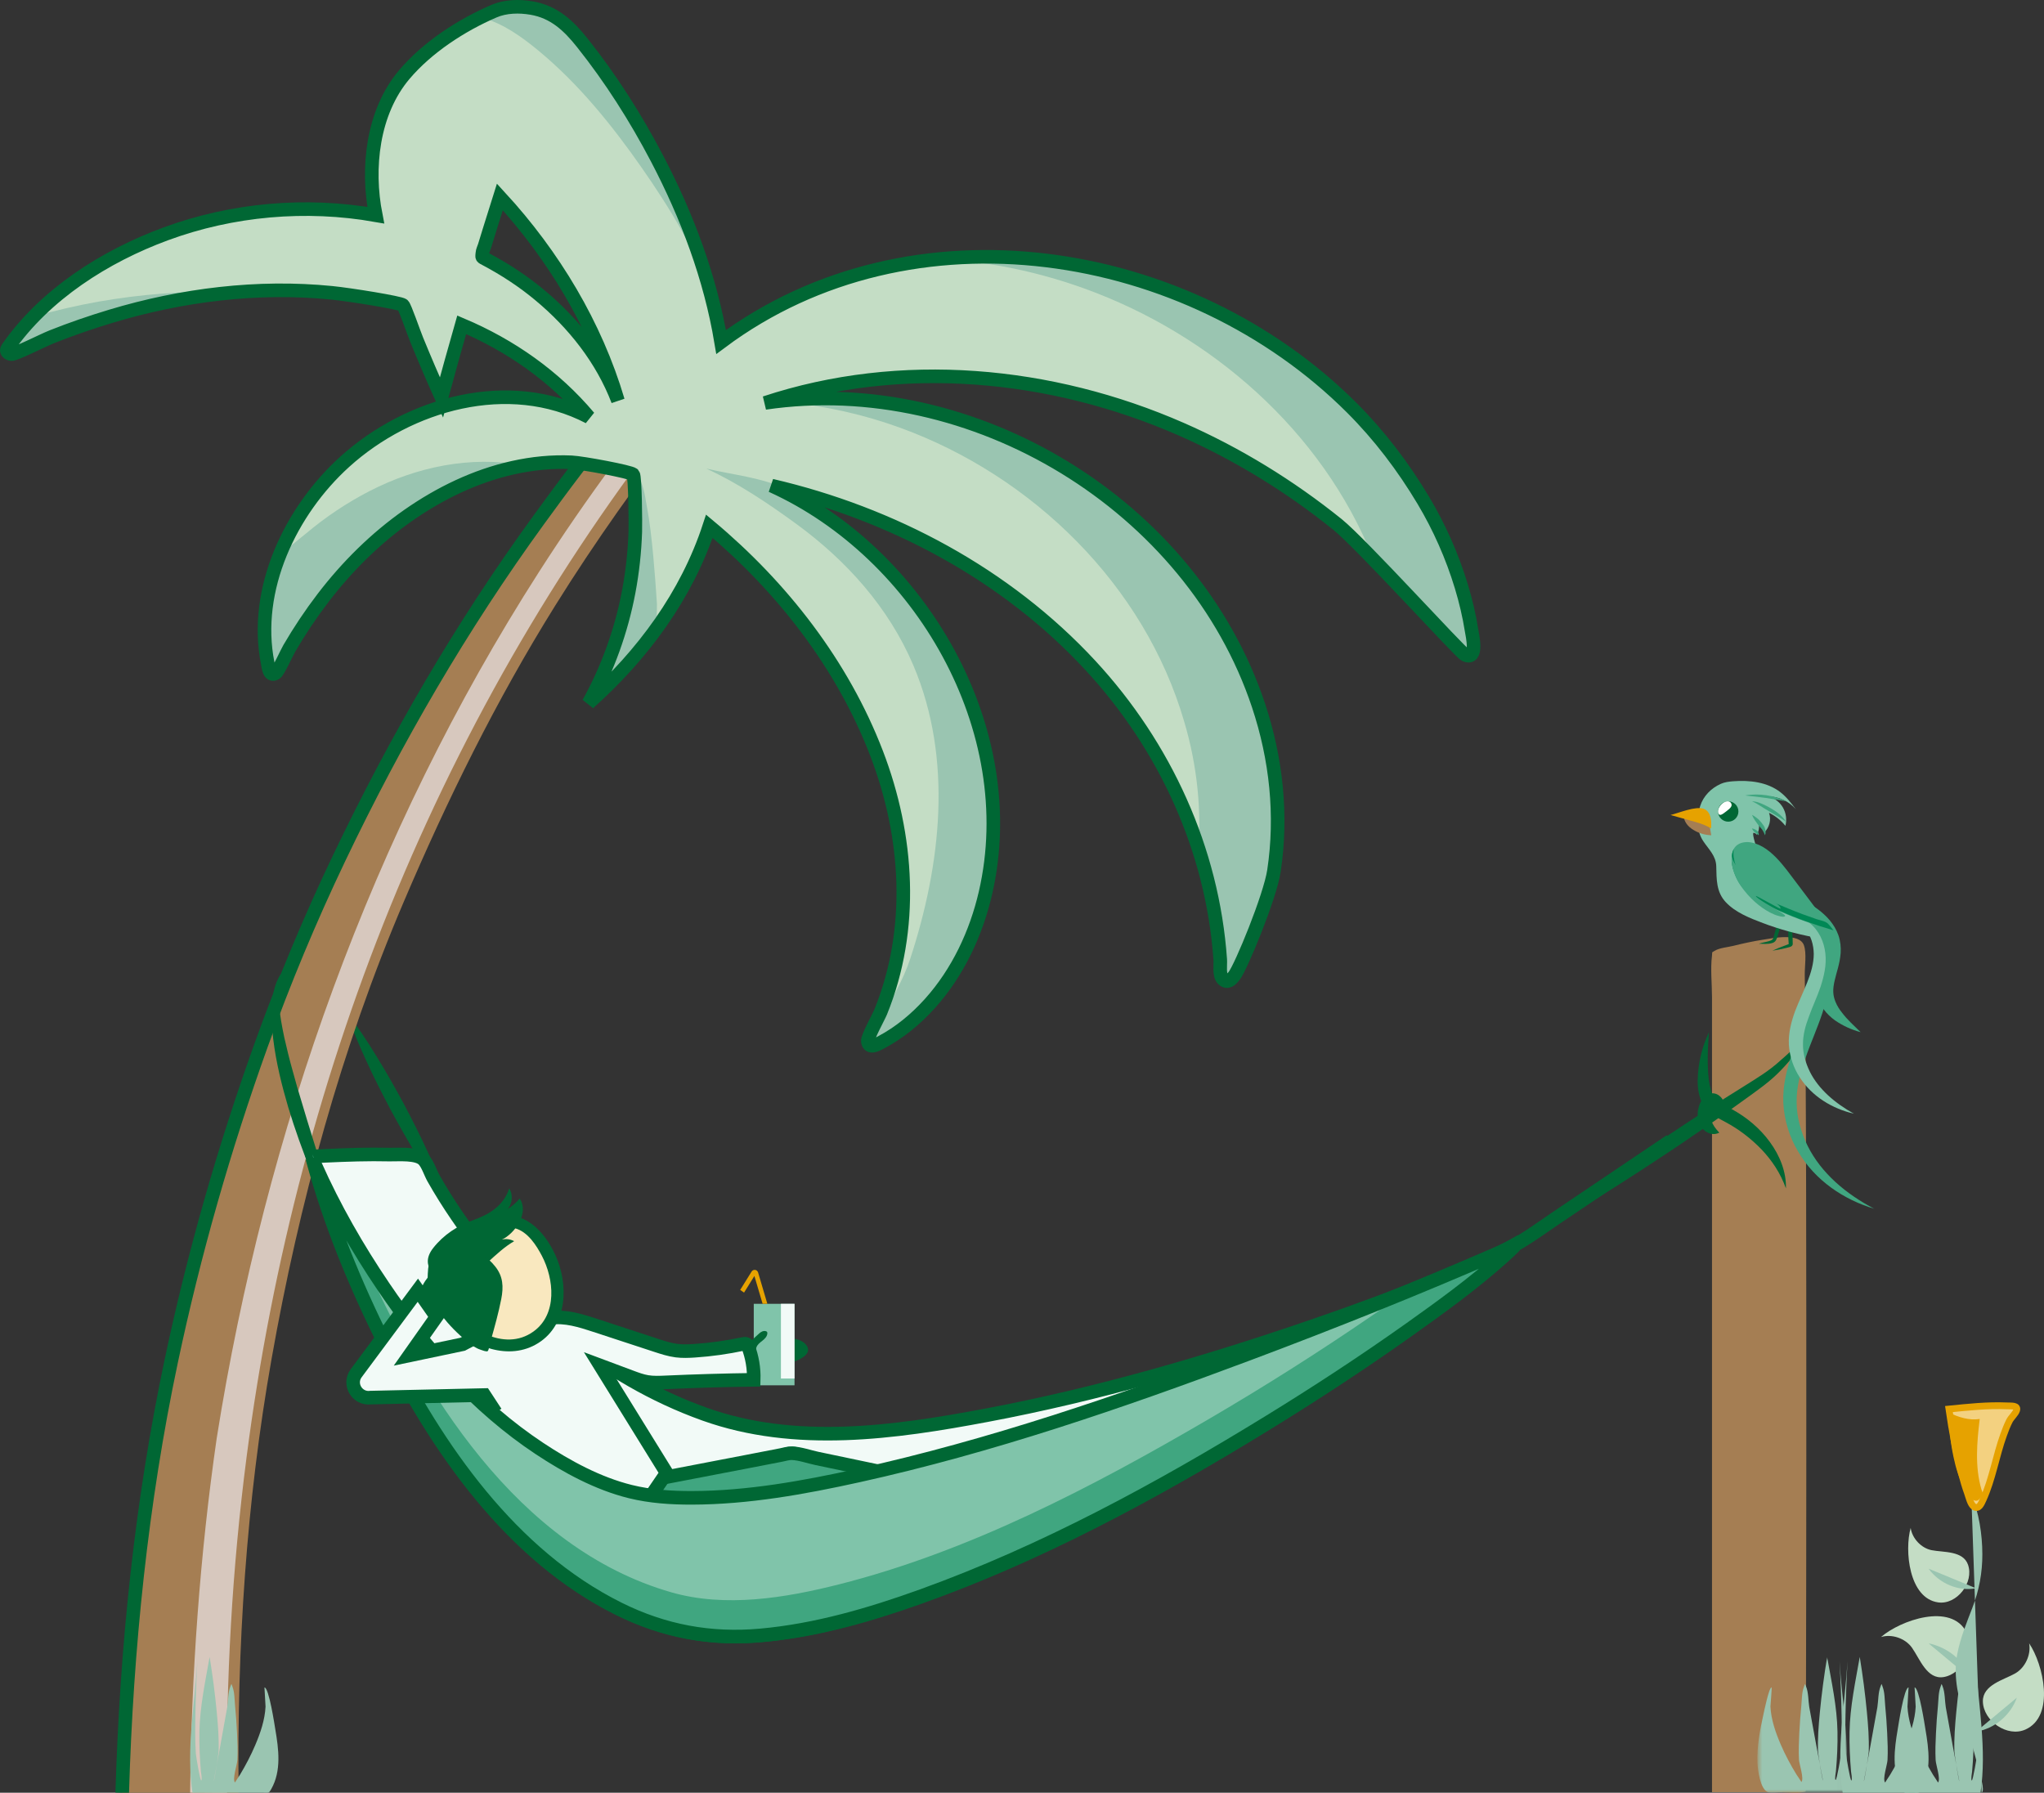 <?xml version="1.0" encoding="UTF-8"?>
<svg width="301px" height="264px" viewBox="0 0 301 264" version="1.1" xmlns="http://www.w3.org/2000/svg" xmlns:xlink="http://www.w3.org/1999/xlink">
    <rect x="0" y="0" width="301" height="264" fill="#333333" stroke="none"/>
    <title>illu_haengematte_polychrome</title>
    <defs>
        <polygon id="path-1" points="0.79 0.027 13.97 0.027 13.97 20 0.79 20"></polygon>
        <polygon id="path-3" points="0 264 301 264 301 0 0 0"></polygon>
    </defs>
    <g id="Symbols" stroke="none" stroke-width="1" fill="none" fill-rule="evenodd">
        <g id="Group-146">
            <path d="M256,130 C258.751,130.056 261.462,130.763 264.018,131.852 C265.285,132.408 266.539,133.037 267.75,133.934 C268.93,134.831 270.121,136.025 270.727,137.73 C271.021,138.574 271.112,139.507 271.057,140.327 C270.995,141.154 270.832,141.896 270.653,142.571 C270.29,143.918 269.933,145.051 269.968,146.056 C269.992,147.054 270.459,148.137 271.25,149.118 C272.006,150.133 273.012,151.031 274,152 C272.67,151.637 271.401,151.079 270.202,150.245 C269.048,149.406 267.909,148.136 267.547,146.431 C267.183,144.735 267.56,143.189 267.769,141.921 C268.012,140.619 268.097,139.602 267.789,138.776 C267.507,137.908 266.79,137.049 265.91,136.263 C265.027,135.477 263.954,134.755 262.873,134.032 C260.71,132.589 258.411,131.324 256,130" id="Fill-1" fill="#40a680"></path>
            <path d="M66,177 C64.362,174.876 62.91,172.651 61.522,170.391 C60.123,168.139 58.833,165.827 57.564,163.504 C56.331,161.161 55.121,158.806 54.02,156.392 C52.907,153.986 51.86,151.543 51,149 C52.64,151.123 54.094,153.347 55.481,155.607 C56.88,157.86 58.169,160.172 59.436,162.497 C60.667,164.84 61.878,167.196 62.978,169.609 C64.091,172.016 65.137,174.458 66,177" id="Fill-3" fill="#006734"></path>
            <path d="M18,264 C18.632,242.663 20.796,221.312 25.219,200.42 C28.571,184.592 33.004,169.086 38.466,153.87 C41.819,144.532 45.648,135.357 49.922,126.406 C58.272,108.917 67.937,92.233 79.334,76.56 C82.934,71.608 86.598,66.673 90.556,62.003 C91.314,61.108 92.066,60.207 92.822,59.311 C93.132,58.944 94.293,57.065 94.772,57 C95.064,56.963 95.997,57.917 96.228,58.094 C97.27,58.895 98.312,59.697 99.352,60.497 C99.901,60.919 100.451,61.34 101,61.763 C94.135,70.637 87.667,79.704 81.724,89.241 C73.045,103.169 65.853,117.793 59.421,132.884 C50.268,154.357 44.041,177.204 39.982,200.165 C36.26,221.222 34.883,242.629 35.141,264 L18,264 Z" id="Fill-5" fill="#A57E53"></path>
            <path d="M31.913,211.792 C35.498,189.214 41.196,166.96 49.085,145.513 C56.966,124.088 67.041,103.461 79.353,84.253 C82.84,78.811 86.507,73.483 90.348,68.287 C92.249,65.719 94.191,63.182 96.176,60.68 C97.17,59.427 98.174,58.182 99.189,56.947 C99.488,56.584 100.342,55.102 100.801,55.002 C101.107,54.934 102.735,56.43 103,56.624 C84.645,79.031 69.694,104.178 58.531,130.94 C47.386,157.652 40.021,185.91 36.304,214.622 C34.187,230.982 33.249,247.495 33.438,263.989 C31.624,264.026 29.816,263.954 28,263.989 C28.176,246.613 29.429,228.991 31.913,211.792" id="Fill-7" fill="#D7C8BE"></path>
            <path d="M18,264 C18.632,242.663 20.796,221.312 25.219,200.42 C28.571,184.592 33.004,169.086 38.466,153.87 C41.819,144.532 45.648,135.357 49.922,126.406 C58.272,108.917 67.937,92.233 79.334,76.56 C82.934,71.608 86.598,66.673 90.556,62.003 C91.314,61.108 92.066,60.207 92.822,59.311 C93.132,58.944 94.293,57.065 94.772,57 C95.064,56.963 95.997,57.917 96.228,58.094 C97.27,58.895 98.312,59.697 99.352,60.497 C99.901,60.919 100.451,61.34 101,61.763" id="Stroke-9" stroke="#006734" stroke-width="2"></path>
            <path d="M79.129,43.567 C84.124,47.797 88.255,53.139 90.557,59.309 C87.295,48.063 81.224,37.73 73.416,29.054 C72.924,30.645 72.437,32.235 71.955,33.828 C71.703,34.657 71.454,35.485 71.206,36.315 C71.106,36.646 70.901,37.063 70.88,37.407 C70.838,38.077 70.72,37.943 71.422,38.324 C74.155,39.81 76.757,41.549 79.129,43.567 M1.12,51.267 C6.636,43.336 15.461,37.735 24.397,34.442 C34.219,30.821 45.028,29.88 55.332,31.687 C53.973,24.78 54.836,16.534 59.545,10.971 C62.932,6.973 67.943,3.706 72.746,1.643 C74.451,0.91 76.455,0.876 78.264,1.182 C81.589,1.745 83.731,3.769 85.756,6.312 C89.964,11.595 93.616,17.345 96.75,23.326 C101.188,31.797 104.612,40.903 106.193,50.362 C134.25,29.451 175.032,36.045 199.062,60.044 C203.15,64.128 206.639,68.728 209.605,73.692 C211.965,77.644 213.858,81.925 215.194,86.33 C215.846,88.475 216.358,90.639 216.709,92.854 C216.812,93.509 217.703,97.314 215.745,96.426 C215.019,96.096 214.301,94.677 213.803,94.057 C213.119,93.21 212.423,92.372 211.715,91.547 C210.183,89.758 208.593,88.02 206.947,86.337 C203.793,83.111 200.459,80.046 196.944,77.219 C189.94,71.579 182.16,66.798 173.927,63.192 C154.769,54.799 132.662,52.72 112.653,59.334 C143.244,54.807 175.522,74.385 185.329,103.875 C187.939,111.724 188.838,120.054 187.603,128.249 C187.029,132.06 185.946,135.862 184.282,139.346 C183.572,140.836 182.755,142.419 181.737,143.719 C181.338,144.227 180.772,144.835 180.114,144.227 C179.479,143.641 179.747,142.088 179.694,141.32 C178.558,125.114 171.561,109.864 160.572,97.99 C148.141,84.556 131.337,75.63 113.62,71.514 C135.552,81.441 150.687,107.436 145.119,131.507 C143.742,137.457 141.042,143.217 136.942,147.772 C134.874,150.071 132.473,152.063 129.734,153.509 C129.144,153.822 127.96,154.515 127.792,153.348 C127.707,152.766 128.484,151.75 128.711,151.261 C129.057,150.521 129.385,149.772 129.691,149.016 C134.651,136.795 133.751,123.098 129.084,110.938 C124.061,97.848 115.154,86.435 104.458,77.5 C101.12,87.686 94.615,96.463 86.673,103.542 C89.499,98.44 91.496,92.887 92.582,87.155 C93.135,84.235 93.456,81.272 93.554,78.302 C93.598,76.986 93.596,75.668 93.552,74.352 C93.53,73.646 93.494,72.942 93.447,72.239 C93.416,71.788 93.53,70.191 93.241,69.86 C92.926,69.495 91.613,69.313 91.158,69.183 C90.456,68.986 89.748,68.811 89.035,68.667 C87.427,68.341 85.785,68.15 84.147,68.077 C81.268,67.947 78.378,68.24 75.567,68.864 C69.98,70.105 64.771,72.64 60.093,75.909 C55.319,79.246 51.105,83.436 47.568,88.058 C45.755,90.43 44.087,92.929 42.586,95.509 C42.207,96.159 41.841,96.815 41.485,97.477 C41.259,97.897 40.985,98.916 40.558,99.157 C39.643,99.672 39.53,98.211 39.423,97.671 C37.259,86.769 42.786,75.23 50.749,68.015 C60.208,59.448 74.902,55.275 86.727,61.427 C81.662,55.411 75.207,50.886 67.991,47.83 C66.977,51.391 65.975,54.956 65.008,58.531 C63.745,55.74 62.544,52.922 61.382,50.088 C60.895,48.901 60.416,47.709 59.948,46.513 C59.802,46.137 59.63,45.186 59.337,44.925 C58.956,44.587 57.609,44.509 57.09,44.395 C54.372,43.804 51.616,43.395 48.849,43.119 C37.948,42.031 26.8,43.419 16.333,46.571 C13.398,47.455 10.494,48.454 7.646,49.588 C6.281,50.132 4.928,50.706 3.588,51.309 C3.094,51.532 2.218,52.202 1.691,52.146 C1.275,52.101 0.764,51.774 1.12,51.267" id="Fill-11" fill="#C4DDC5"></path>
            <path d="M71,2.622 C73.524,1.282 75.799,0.656 78.682,1.19 C82.362,1.874 84.539,4.404 86.718,7.224 C91.725,13.707 95.97,20.829 99.382,28.277 C101.702,33.34 103.627,38.596 105,44 C102.615,37.125 98.691,30.717 94.554,24.778 C90.163,18.479 85.196,12.321 79.252,7.422 C76.824,5.423 74.08,3.441 71,2.622" id="Fill-13" fill="#9AC5B1"></path>
            <path d="M202.176,82.154 C194.67,63.43 178.31,49.207 159.685,42.487 C153.346,40.199 146.711,38.75 140,38.22 C157.647,36.83 175.613,42.072 189.965,52.507 C202.08,61.316 211.776,73.978 215.71,88.66 C216.299,90.856 217.098,93.551 216.99,95.846 C216.945,96.809 216.327,97.388 215.466,96.697 C214.565,95.975 213.842,94.602 213.104,93.698 C209.742,89.576 206.067,85.766 202.176,82.154" id="Fill-15" fill="#9AC5B1"></path>
            <path d="M39.419,88.004 C39.703,86.332 39.992,83.843 40.93,82.408 C41.875,80.963 43.74,79.676 45.054,78.57 C47.928,76.152 51.077,74.037 54.418,72.317 C61.341,68.753 69.276,67.088 77,68.503 C66.621,70.341 57.517,76.558 50.553,84.269 C46.954,88.252 43.872,92.758 41.347,97.492 C40.992,98.156 40.483,99.718 39.687,98.619 C39.246,98.01 39.259,96.592 39.17,95.867 C38.85,93.244 39.008,90.607 39.419,88.004" id="Fill-17" fill="#9AC5B1"></path>
            <path d="M1.254,50.908 C2.036,49.848 2.911,48.834 3.826,47.876 C4.308,47.37 4.791,46.789 5.423,46.498 C6.068,46.203 6.905,46.092 7.596,45.916 C10.618,45.141 13.681,44.516 16.772,44.048 C23.12,43.087 29.586,42.741 36,43.203 C29.361,43.656 22.794,44.817 16.42,46.64 C13.374,47.511 10.361,48.499 7.408,49.625 C5.861,50.214 4.33,50.842 2.816,51.503 C2.429,51.673 1.663,52.219 1.229,51.904 C0.867,51.64 0.979,51.184 1.254,50.908" id="Fill-19" fill="#9AC5B1"></path>
            <path d="M174.399,106.31 C168.547,86.124 151.99,70.063 132.589,63.002 C127.238,61.054 121.663,59.798 116,59.264 C137.824,57.219 159.998,67.219 173.899,84.131 C180.973,92.736 185.979,103.215 187.5,114.333 C188.263,119.905 188.2,125.688 186.985,131.193 C186.363,134.012 185.496,136.751 184.319,139.386 C183.851,140.434 181.844,145.539 180.253,144.953 C179.189,144.562 179.545,141.919 179.471,141.003 C179.333,139.306 179.138,137.612 178.88,135.929 C178.37,132.603 177.383,129.469 176.613,126.212 C176.246,124.659 176.62,122.833 176.612,121.217 C176.606,119.543 176.516,117.869 176.349,116.203 C176.013,112.854 175.356,109.534 174.399,106.31" id="Fill-21" fill="#9AC5B1"></path>
            <path d="M97,92.257 C93.939,96.138 90.665,99.649 87,103 C89.76,98.099 90.963,92.294 91.92,86.827 C92.893,81.276 93.514,75.631 93.666,70 C94.766,70.915 94.98,73.105 95.223,74.387 C95.69,76.844 95.958,79.339 96.194,81.827 C96.415,84.19 96.586,86.558 96.742,88.926 C96.782,89.528 96.55,91.782 97,92.257" id="Fill-23" fill="#9AC5B1"></path>
            <path d="M134.023,141.239 C138.579,127.35 140.362,111.779 134.505,97.99 C130.877,89.445 124.611,82.508 117.227,77.125 C113.067,74.092 108.662,71.137 104,69 C107.999,69.941 112.157,70.307 115.924,72.067 C118.278,73.166 120.501,74.563 122.604,76.094 C129.164,80.872 134.606,87.19 138.606,94.296 C143.878,103.664 146.776,114.578 145.819,125.396 C144.919,135.557 140.39,146.398 131.751,152.189 C130.908,152.754 129.737,153.729 128.727,153.932 C127.919,154.096 128.167,153.966 128.173,153.508 C128.189,152.517 129.37,150.943 129.8,150.085 C131.24,147.209 133.015,144.311 134.023,141.239" id="Fill-25" fill="#9AC5B1"></path>
            <path d="M1.12,51.267 C6.636,43.336 15.461,37.735 24.397,34.442 C34.22,30.82 45.028,29.879 55.332,31.688 C53.973,24.78 54.836,16.534 59.545,10.971 C62.932,6.972 67.944,3.706 72.746,1.642 C74.451,0.91 76.455,0.876 78.264,1.182 C81.589,1.745 83.732,3.77 85.756,6.312 C89.964,11.595 93.616,17.344 96.75,23.326 C101.188,31.796 104.612,40.903 106.193,50.362 C134.25,29.451 175.033,36.044 199.062,60.044 C203.15,64.128 206.639,68.728 209.605,73.692 C211.965,77.644 213.858,81.924 215.194,86.33 C215.846,88.476 216.359,90.64 216.709,92.855 C216.812,93.509 217.703,97.314 215.745,96.425 C215.019,96.096 200.459,80.047 196.944,77.219 C189.94,71.579 182.16,66.798 173.927,63.192 C154.769,54.798 132.662,52.72 112.654,59.334 C143.244,54.807 175.522,74.384 185.329,103.875 C187.939,111.724 188.838,120.053 187.603,128.248 C187.029,132.059 182.755,142.419 181.737,143.718 C181.338,144.228 180.772,144.835 180.114,144.228 C179.479,143.641 179.747,142.088 179.694,141.319 C178.558,125.114 171.561,109.865 160.572,97.99 C148.141,84.556 131.337,75.629 113.62,71.513 C135.552,81.44 150.687,107.436 145.119,131.507 C143.743,137.457 141.042,143.217 136.942,147.772 C134.874,150.071 132.473,152.063 129.734,153.509 C129.144,153.822 127.96,154.515 127.792,153.348 C127.707,152.765 129.385,149.772 129.691,149.016 C134.651,136.795 133.751,123.098 129.084,110.938 C124.061,97.848 115.154,86.435 104.458,77.499 C101.12,87.685 94.615,96.462 86.673,103.542 C89.499,98.44 91.496,92.888 92.582,87.154 C93.135,84.234 93.456,81.272 93.554,78.302 C93.598,76.986 93.53,70.191 93.241,69.86 C92.926,69.495 85.786,68.15 84.147,68.077 C81.268,67.947 78.379,68.24 75.567,68.864 C69.98,70.105 64.771,72.64 60.093,75.909 C55.319,79.247 51.105,83.435 47.568,88.059 C45.755,90.43 44.087,92.929 42.586,95.509 C42.207,96.158 40.985,98.916 40.558,99.157 C39.643,99.672 39.53,98.211 39.423,97.672 C37.259,86.769 42.786,75.229 50.749,68.015 C60.208,59.447 74.902,55.276 86.727,61.427 C81.662,55.411 75.207,50.886 67.991,47.831 C66.977,51.391 65.976,54.956 65.008,58.531 C63.745,55.74 62.544,52.922 61.382,50.088 C60.895,48.9 59.63,45.186 59.337,44.925 C58.956,44.587 51.616,43.395 48.849,43.119 C37.948,42.03 26.8,43.419 16.333,46.571 C13.398,47.455 10.495,48.453 7.646,49.588 C6.281,50.132 2.218,52.202 1.691,52.146 C1.275,52.101 0.764,51.774 1.12,51.267 Z" id="Stroke-27" stroke="#006734" stroke-width="2"></path>
            <path d="M79.404,43.39 C84.473,47.586 88.664,52.882 91,59 C87.691,47.849 81.53,37.603 73.608,29 C73.109,30.577 72.614,32.154 72.125,33.733 C71.87,34.555 71.617,35.377 71.365,36.2 C71.264,36.528 71.056,36.941 71.034,37.282 C70.992,37.947 70.873,37.814 71.585,38.192 C74.358,39.665 76.997,41.39 79.404,43.39 Z" id="Stroke-29" stroke="#006734" stroke-width="2"></path>
            <path d="M252.109,263.916 L257.997,263.916 L262.384,263.916 C263.336,263.916 264.498,264.105 265.436,263.916 C266.096,263.783 265.858,263.979 265.924,263.282 C266.006,262.424 265.928,261.517 265.93,260.656 C265.951,251.864 265.967,243.071 265.979,234.28 C265.996,221.026 266.006,207.772 265.996,194.517 C265.988,181.921 265.971,169.323 265.894,156.726 C265.867,152.344 265.836,147.962 265.769,143.58 C265.75,142.322 266.068,140.411 265.653,139.219 C264.983,137.293 260.958,138.172 259.569,138.389 C258.113,138.617 256.672,138.932 255.241,139.287 C254.445,139.484 253.167,139.584 252.467,140.035 C251.987,140.343 252.185,140.103 252.109,140.721 C251.864,142.689 252.109,144.852 252.109,146.833 L252.109,173.829 L252.109,210.484 L252.109,244.352 L252.109,263.03 L252.109,263.916 Z" id="Fill-31" fill="#A57E53"></path>
            <g id="Group-35" transform="translate(258, 244)">
                <mask id="mask-2" fill="white">
                    <use xlink:href="#path-1"></use>
                </mask>
                <g id="Clip-34"></g>
                <path d="M13.617,19.904 C14.591,13.562 13.285,7.004 12.888,0.658 C13.044,3.319 13.15,5.985 13.194,8.651 C13.225,10.485 13.241,12.328 13.12,14.16 C13.087,14.64 12.478,18.202 12.31,18.116 C12.145,18.031 12.354,16.889 12.36,16.826 C12.535,14.888 12.624,12.938 12.588,10.993 C12.521,7.303 11.71,3.654 11.064,0.027 C10.616,2.72 10.254,5.43 9.994,8.146 C9.81,10.058 9.656,11.987 9.721,13.908 C9.737,14.402 10.386,18.246 10.45,18.224 C10.429,18.231 8.549,8.09 8.435,7.391 C8.283,6.468 8.322,5.217 7.963,4.353 C7.75,3.839 7.84,3.914 7.637,4.436 C7.325,5.239 7.352,6.307 7.266,7.156 C7.132,8.498 7.035,9.844 6.968,11.193 C6.905,12.496 6.846,13.811 6.919,15.116 C6.958,15.848 7.698,17.898 7.279,18.418 C7.29,18.405 6.58,17.366 6.537,17.296 C5.677,15.894 4.899,14.437 4.247,12.93 C3.477,11.155 2.814,9.246 2.715,7.305 C2.709,7.158 2.957,4.505 2.88,4.494 C2.509,4.439 1.747,8.178 1.683,8.465 C1.172,10.766 0.713,13.181 0.801,15.545 C0.844,16.706 1.225,19.45 2.313,19.904 C2.833,20.12 3.941,19.904 4.499,19.904 L8.014,19.904 L13.617,19.904 Z" id="Fill-33" fill="#9AC5B1" mask="url(#mask-2)"></path>
            </g>
            <path d="M271.348,263.99 C270.388,257.612 271.676,251.017 272.069,244.634 C271.914,247.31 271.81,249.992 271.766,252.673 C271.735,254.518 271.719,256.371 271.839,258.213 C271.871,258.696 272.473,262.278 272.638,262.192 C272.801,262.107 272.595,260.958 272.588,260.895 C272.416,258.946 272.329,256.984 272.364,255.028 C272.43,251.317 273.23,247.647 273.868,244 C274.309,246.708 274.666,249.434 274.923,252.165 C275.104,254.088 275.256,256.028 275.192,257.96 C275.176,258.457 274.536,262.323 274.473,262.301 C274.493,262.308 276.348,252.109 276.462,251.406 C276.611,250.478 276.572,249.219 276.927,248.35 C277.137,247.833 277.047,247.908 277.248,248.434 C277.556,249.241 277.53,250.316 277.614,251.169 C277.746,252.519 277.842,253.873 277.908,255.229 C277.971,256.54 278.028,257.863 277.957,259.175 C277.918,259.911 277.188,261.972 277.601,262.495 C277.591,262.483 278.29,261.438 278.333,261.367 C279.182,259.957 279.949,258.492 280.593,256.977 C281.352,255.191 282.006,253.272 282.104,251.319 C282.11,251.178 281.934,248.491 281.943,248.491 C282.61,248.495 283.453,254.138 283.542,254.669 C284.033,257.564 284.467,260.775 282.947,263.463 C282.577,264.116 282.605,263.99 281.802,263.99 L277.901,263.99 L271.348,263.99 Z" id="Fill-36" fill="#9AC5B1"></path>
            <path d="M28.348,263.992 C27.388,257.616 28.676,251.014 29.068,244.634 C28.914,247.309 28.81,249.991 28.766,252.67 C28.735,254.513 28.719,256.366 28.839,258.208 C28.871,258.69 29.473,262.271 29.638,262.185 C29.801,262.1 29.595,260.952 29.588,260.888 C29.416,258.941 29.328,256.979 29.364,255.024 C29.43,251.315 30.23,247.646 30.868,244 C31.309,246.707 31.666,249.432 31.923,252.162 C32.104,254.084 32.256,256.025 32.192,257.955 C32.176,258.452 31.536,262.316 31.473,262.295 C31.493,262.301 33.348,252.107 33.461,251.403 C33.611,250.476 33.572,249.217 33.927,248.348 C34.137,247.832 34.047,247.907 34.248,248.432 C34.556,249.24 34.53,250.313 34.614,251.166 C34.746,252.516 34.842,253.87 34.908,255.225 C34.971,256.535 35.028,257.857 34.957,259.169 C34.918,259.906 34.188,261.965 34.601,262.488 C34.591,262.476 35.29,261.431 35.333,261.361 C36.182,259.952 36.949,258.486 37.593,256.972 C38.352,255.188 39.006,253.268 39.104,251.317 C39.11,251.176 38.934,248.49 38.943,248.49 C39.61,248.493 40.453,254.135 40.542,254.666 C41.033,257.559 41.467,260.769 39.947,263.455 C39.577,264.108 39.605,263.992 38.802,263.992 L34.901,263.992 L28.348,263.992 Z" id="Fill-38" fill="#9AC5B1"></path>
            <path d="M291.651,263.991 C292.612,257.612 291.324,251.017 290.931,244.634 C291.086,247.31 291.19,249.992 291.234,252.674 C291.264,254.518 291.281,256.372 291.161,258.214 C291.129,258.696 290.527,262.279 290.361,262.192 C290.199,262.107 290.405,260.959 290.41,260.895 C290.584,258.946 290.671,256.984 290.636,255.028 C290.57,251.317 289.77,247.647 289.132,244 C288.69,246.708 288.333,249.434 288.077,252.165 C287.895,254.088 287.743,256.028 287.807,257.961 C287.823,258.457 288.464,262.323 288.526,262.301 C288.506,262.308 286.65,252.109 286.537,251.406 C286.388,250.478 286.427,249.219 286.073,248.35 C285.861,247.833 285.951,247.909 285.751,248.434 C285.443,249.241 285.469,250.316 285.385,251.169 C285.252,252.519 285.156,253.873 285.091,255.229 C285.028,256.54 284.971,257.863 285.042,259.175 C285.081,259.912 285.811,261.973 285.398,262.496 C285.408,262.483 284.708,261.438 284.666,261.367 C283.817,259.957 283.05,258.492 282.406,256.977 C281.646,255.191 280.991,253.272 280.895,251.32 C280.888,251.178 281.065,248.491 281.055,248.491 C280.389,248.494 279.546,254.138 279.456,254.669 C278.965,257.569 278.538,260.755 280.046,263.451 C280.418,264.116 280.386,263.991 281.196,263.991 L285.098,263.991 L291.651,263.991 Z" id="Fill-40" fill="#9AC5B1"></path>
            <path d="M281.55,242.633 C280.571,241.259 278.593,240.58 277,241.071 C279.784,238.634 287.35,235.926 289.599,240.398 C290.875,242.935 288.93,246.512 286.225,246.963 C283.757,247.375 282.709,244.26 281.55,242.633" id="Fill-42" fill="#C4DDC5"></path>
            <path d="M284,242 C286.85,242.581 289.245,244.576 290,247" id="Fill-44" fill="#9AC5B1"></path>
            <path d="M284.441,228.277 C282.919,227.971 281.582,226.547 281.366,225 C280.439,228.294 281.094,235.369 285.418,235.97 C288.169,236.351 290.732,233.034 289.808,230.413 C289.072,228.328 286.182,228.625 284.441,228.277" id="Fill-46" fill="#C4DDC5"></path>
            <path d="M284,231 C285.622,233.222 288.414,234.375 291,233.89" id="Fill-48" fill="#9AC5B1"></path>
            <path d="M291.812,264 C292.376,263.648 291.501,261.162 291.399,260.733 C290.846,258.389 290.171,256.065 289.491,253.748 C288.492,250.347 287.549,247.065 288.233,243.539 C288.686,241.205 289.596,238.979 290.459,236.744 C291.444,234.197 291.93,231.571 291.921,228.881 C291.913,225.909 291.425,222.815 290.29,220" id="Fill-50" fill="#9AC5B1"></path>
            <path d="M296.779,246.414 C298.236,245.576 299.119,243.656 298.811,242 C300.897,245.059 302.684,252.708 298.272,254.689 C295.604,255.888 292.052,253.435 292,250.55 C291.957,248.096 295.09,247.386 296.779,246.414" id="Fill-52" fill="#C4DDC5"></path>
            <path d="M297,250 C296.087,252.588 293.692,254.583 291,255" id="Fill-54" fill="#9AC5B1"></path>
            <path d="M287,207.498 C287.459,210.686 288.048,213.873 288.86,216.987 C289.114,217.959 289.392,218.929 289.733,219.873 C289.911,220.368 290.183,221.551 290.667,221.868 C291.396,222.343 291.762,221.426 292.04,220.82 C293.41,217.814 293.925,214.417 295.048,211.312 C295.299,210.612 295.568,209.911 295.904,209.249 C296.155,208.755 296.795,208.185 296.958,207.705 C297.217,206.938 296.232,207.061 295.51,207.028 C292.686,206.904 289.808,207.217 287,207.498" id="Fill-56" fill="#f3d180"></path>
            <path d="M291.788,219.341 C290.801,215.984 291.121,212.374 291.534,208.957 C290.005,209.209 288.333,208.69 287,208 C286.995,210.182 287.216,212.389 287.667,214.527 C288.011,216.161 288.491,217.825 289.367,219.283 C289.628,219.717 290.227,220.84 290.772,220.966 C291.271,221.082 291.355,220.889 291.67,220.544 C292.22,219.941 291.954,219.909 291.788,219.341" id="Fill-58" fill="#e6a200"></path>
            <path d="M287,207.498 C287.459,210.686 288.048,213.873 288.86,216.987 C289.114,217.959 289.392,218.929 289.733,219.873 C289.911,220.368 290.183,221.551 290.667,221.868 C291.396,222.343 291.762,221.426 292.04,220.82 C293.41,217.814 293.925,214.417 295.048,211.312 C295.299,210.612 295.568,209.911 295.904,209.249 C296.155,208.755 296.795,208.185 296.958,207.705 C297.217,206.938 296.232,207.061 295.51,207.028 C292.686,206.904 289.808,207.217 287,207.498 Z" id="Stroke-60" stroke="#e6a200"></path>
            <path d="M224,182.948 C220.288,185.138 216.185,186.734 212.195,188.324 C205.763,190.888 199.228,193.195 192.653,195.359 C176.699,200.608 160.406,205.114 143.86,208.037 C129.769,210.525 115.013,212.346 101.301,207.246 C86.897,201.889 74.904,191.231 67.016,178.086 C65.993,176.382 65.037,174.634 64.178,172.84 C63.926,172.316 63.65,171.071 63.214,170.676 C62.858,170.354 62.009,170.404 61.566,170.364 C60.13,170.233 58.683,170.19 57.241,170.147 C54.087,170.049 50.931,170.017 47.776,170.004 C47.185,170.001 46.591,170 46,170 C48.606,179.493 52.469,188.764 56.892,197.528 C64.743,213.082 75.689,228.904 91.644,236.875 C98.353,240.227 105.201,241.5 112.642,240.826 C120.801,240.084 128.792,237.736 136.469,234.95 C154.438,228.433 171.442,219.152 187.679,209.118 C194.778,204.732 201.754,200.138 208.547,195.285 C213.223,191.944 217.908,188.522 222.19,184.672 C222.809,184.115 223.419,183.547 224,182.948" id="Fill-62" fill="#f2faf7"></path>
            <path d="M224,182.763 C220.319,184.928 216.286,186.557 212.345,188.177 C206.065,190.758 199.686,193.103 193.264,195.307 C177.615,200.679 161.622,205.329 145.352,208.396 C131.698,210.972 117.118,213.03 103.733,208.239 C88.762,202.88 76.196,192.09 67.291,179.041 C66.062,177.239 64.899,175.39 63.825,173.49 C63.385,172.709 63.019,171.502 62.421,170.833 C61.467,169.763 58.671,170.052 57.386,170.024 C54.217,169.95 51.043,170.059 47.878,170.206 C47.252,170.234 46.627,170.266 46,170.303 C48.494,179.601 52.215,188.693 56.484,197.3 C64.123,212.71 74.788,228.369 90.42,236.501 C97.097,239.973 103.997,241.452 111.483,240.88 C119.485,240.27 127.341,238.057 134.882,235.401 C152.746,229.111 169.644,219.988 185.76,210.115 C192.898,205.742 199.909,201.154 206.731,196.303 C211.385,192.993 216.042,189.602 220.299,185.786 C220.927,185.225 221.545,184.65 222.133,184.047" id="Stroke-64" stroke="#006734" stroke-width="2"></path>
            <path d="M138,218.435 C132.099,217.2 126.199,215.964 120.297,214.73 C118.87,214.431 117.291,213.799 115.836,214.063 C112.609,214.647 109.397,215.32 106.178,215.941 C104.179,216.327 102.179,216.711 100.177,217.082 C99.537,217.201 98.067,217.765 97.419,217.554 C97.513,217.566 97.608,217.58 97.702,217.591 C97.026,217.526 96.255,219.269 95.911,219.777 C94.704,221.556 93.497,223.335 92.29,225.115 C90.526,227.715 88.763,230.314 87,232.913 C94.195,231.862 101.391,230.809 108.587,229.756 C110.171,229.526 111.755,229.293 113.339,229.061 C113.642,229.017 114.054,229.027 114.339,228.916 C114.875,228.705 115.224,228.029 115.76,227.838 C116.433,227.598 117.606,228.626 118.422,228.865 C120.282,229.408 122.179,229.846 124.063,230.302 C127.905,231.231 131.758,232.125 135.612,233 C135.675,231.762 135.737,230.524 135.799,229.287 C135.855,228.174 135.574,226.343 135.999,225.297 C136.099,225.051 136.397,224.824 136.525,224.517 C136.796,223.871 136.877,223.068 137.042,222.388 C137.361,221.07 137.68,219.753 138,218.435" id="Fill-66" fill="#40a680"></path>
            <path d="M95.743,219.846 C95.496,219.154 95.247,218.463 95,217.771 C95.538,217.957 96.781,217.427 97.314,217.314 C99.044,216.944 100.771,216.563 102.498,216.179 C106.38,215.32 110.259,214.449 114.137,213.573 C114.911,213.399 115.872,212.995 116.671,213 C117.214,213.004 117.847,213.293 118.374,213.434 C121.99,214.399 125.604,215.365 129.219,216.331 C132.146,217.113 135.073,217.894 138,218.676 C137.253,219.559 137.129,220.194 136.06,219.946 C134.695,219.627 133.329,219.308 131.964,218.99 C127.991,218.063 124.018,217.136 120.046,216.21 C118.465,215.841 116.821,215.115 115.218,215.476 C111.777,216.248 108.335,217.02 104.894,217.792 C101.843,218.477 98.793,219.162 95.743,219.846" id="Fill-68" fill="#40a680"></path>
            <path d="M88,219.393 C88.54,219.569 89.775,219.097 90.307,218.999 C92.2,218.651 94.091,218.292 95.981,217.932 C100.648,217.044 105.313,216.144 109.977,215.242 C111.649,214.918 113.321,214.595 114.993,214.27 C115.522,214.167 116.098,213.98 116.634,214.002 C117.827,214.049 119.146,214.527 120.309,214.772 C122.528,215.237 124.747,215.701 126.967,216.167 C130.645,216.938 134.322,217.709 138,218.479 C137.473,220.653 136.947,222.828 136.421,225" id="Stroke-70" stroke="#006734" stroke-width="2"></path>
            <path d="M137.791,227 C138.86,223 139.93,219 141,215 C140.351,215.059 139.202,214.938 138.628,215.219 C138.291,215.382 138.287,215.482 138.086,215.899 C137.246,217.653 136.405,219.409 135.565,221.164 C135.18,221.964 134.796,222.766 134.411,223.569 C134.321,223.756 133.958,224.283 134.004,224.473 C134.086,224.816 135.591,225.532 135.887,225.731 C136.522,226.153 137.156,226.578 137.791,227" id="Fill-72" fill="#006734"></path>
            <path d="M98,225.999 C98.172,225.172 98.223,223.192 98.866,222.805 C99.674,222.32 101.539,222.392 102.47,222.237 C106.24,221.609 110.005,220.953 113.77,220.295 C114.36,220.193 115.049,219.969 115.646,220.004 C116.543,220.056 117.558,220.497 118.423,220.72 L129.934,223.684 C131.6,224.113 133.266,224.543 134.931,224.971 C136.238,225.309 135.921,225.566 136,227 C130.471,225.797 124.942,224.593 119.413,223.39 C118.04,223.09 116.55,222.498 115.15,222.706 C112.135,223.153 109.135,223.86 106.142,224.436 C103.428,224.956 100.714,225.478 98,225.999" id="Fill-74" fill="#40a680"></path>
            <path d="M99.128,223.872 C99.641,224.17 101.575,223.403 102.115,223.286 C104.199,222.832 106.278,222.357 108.357,221.882 C110.346,221.426 112.334,220.967 114.322,220.504 C115.013,220.344 115.874,219.986 116.584,220 C117.539,220.021 118.7,220.536 119.619,220.766 C121.61,221.269 123.601,221.772 125.591,222.276 C129.137,223.17 132.683,224.067 136.228,224.962 C136.365,224.996 136.875,225.042 136.952,225.16 C137.146,225.452 136.692,227.048 136.649,227.358 C136.391,229.238 136.131,231.119 135.873,233 C132.558,232.208 129.245,231.402 125.939,230.572 C123.857,230.05 121.772,229.53 119.706,228.947 C119.183,228.8 118.506,228.706 118.028,228.433 C117.545,228.157 117.134,227.558 116.508,227.551 C115.739,227.542 115.106,228.613 114.225,228.812 C112.866,229.119 111.434,229.235 110.057,229.443 C105.501,230.132 100.945,230.822 96.388,231.511 C93.258,231.984 90.13,232.458 87,232.93" id="Stroke-76" stroke="#006734" stroke-width="2"></path>
            <path d="M137.768,234 C138.845,229.334 139.923,224.666 141,220 C140.313,220.064 139.38,219.967 138.745,220.209 C138.157,220.432 138.511,220.148 138.197,220.63 C137.478,221.73 137.217,223.624 136.809,224.874 C135.872,227.737 134.936,230.601 134,233.466 C135.257,233.644 136.512,233.822 137.768,234" id="Fill-78" fill="#006734"></path>
            <path d="M100,199.462 C99.653,199.845 88.651,199.829 88.57,200.361 C88.535,200.597 89.05,201.206 89.173,201.412 C89.767,202.399 90.36,203.387 90.954,204.374 L95.884,212.574 C96.52,213.633 97.157,214.693 97.794,215.752 C97.99,216.078 98.754,216.944 98.747,217.338 C98.743,217.579 98.261,218.046 98.121,218.241 C97.425,219.204 96.729,220.167 96.033,221.13 C93.174,225.087 90.314,229.043 87.454,233 C85.759,231.59 84.065,230.179 82.37,228.768 C81.488,228.036 80.161,227.3 79.674,226.264 C78.929,224.678 78.615,222.715 78.115,221.039 C77.002,217.311 75.888,213.583 74.776,209.854 L70,204.174 C71.07,203.371 72.738,201.787 73.475,200.693 C74.694,198.888 75.913,197.082 77.132,195.275 C77.318,194.999 77.682,194.178 77.989,194.048 C78.514,193.83 80.102,194.418 80.664,194.516 C81.44,194.653 81.56,194.711 82.205,194.421 C83.049,194.043 100,199.462 100,199.462" id="Fill-80" fill="#f2faf7"></path>
            <path d="M81,194.086 C83.247,193.743 85.499,194.491 87.655,195.229 C90.647,196.254 93.64,197.278 96.632,198.303 C97.612,198.639 98.6,198.976 99.623,199.112 C100.522,199.23 101.432,199.191 102.336,199.127 C104.715,198.957 107.083,198.609 109.413,198.088 C109.593,198.048 109.795,198.009 109.948,198.115 C110.065,198.194 110.122,198.336 110.17,198.471 C110.762,200.106 111.044,201.857 110.994,203.601 C106.684,203.661 102.374,203.793 98.068,203.995 C97.141,204.038 96.205,204.085 95.29,203.923 C94.483,203.781 93.712,203.48 92.946,203.182 C91.423,202.587 89.9,201.992 88.376,201.397 C89.069,202.335 89.763,203.273 90.455,204.21 L83.041,205 L81,194.086 Z" id="Fill-82" fill="#f2faf7"></path>
            <path d="M78.692,196.943 C81.924,194.917 82.51,190.778 81.632,187.415 C80.808,184.259 78.249,179.493 74.203,180.044 C72.496,180.275 70.941,181.252 69.519,182.128 C67.985,183.075 66.341,184.063 65.171,185.433 C62.442,188.632 64.989,192.593 67.661,194.979 C70.529,197.542 75.117,199.185 78.692,196.943" id="Fill-84" fill="#f9e8bf"></path>
            <path d="M63.781,183.796 C65.304,181.85 67.375,180.49 69.652,179.687 C72.002,178.857 74.139,177.605 74.99,175 C75.577,175.927 75.464,177.262 74.73,178.07 C75.396,177.642 76.007,177.109 76.531,176.503 C77.98,178.63 75.78,181.686 73.899,182.547 C74.505,182.394 75.163,182.477 75.716,182.775 C72.91,184.395 70.803,187.413 67.867,188.736 C66.407,189.395 65.087,188.734 63.973,187.701 C62.704,186.523 62.715,185.159 63.781,183.796" id="Fill-86" fill="#006734"></path>
            <path d="M63.051,188.787 C63.41,192.423 66.117,195.301 68.766,197.545 C69.369,198.056 70.032,198.521 70.786,198.767 C70.97,198.827 71.625,199.093 71.821,198.966 C71.978,198.864 72.247,197.496 72.3,197.306 C72.857,195.323 73.419,193.318 73.815,191.293 C74.166,189.494 74.093,187.966 72.926,186.505 C71.852,185.16 70.376,184.145 68.779,183.566 C67.344,183.046 65.407,182.505 64.252,183.815 C63.09,185.133 62.884,187.1 63.051,188.787" id="Fill-88" fill="#006734"></path>
            <path d="M66.066,191.861 C68.52,195.525 74.218,199.21 78.566,196.073 C82.114,193.512 81.582,188.344 79.806,184.948 C78.991,183.392 77.729,181.402 75.868,180.882 C74.242,180.429 72.572,181.283 71.203,182.052 C69.305,183.116 67.11,184.33 65.724,186.02 C64.188,187.894 64.822,190.002 66.066,191.861 M79.262,197.78 C74.968,200.484 69.495,198.306 66.288,195.019 C63.564,192.227 61.519,188.134 64.39,184.78 C66.33,182.512 69.783,180.359 72.635,179.37 C77.009,177.853 80.172,181.257 81.812,184.883 C83.713,189.084 83.65,195.026 79.262,197.78" id="Fill-90" fill="#006734"></path>
            <path d="M41.705,143 C40.965,144.548 40.95,146.229 41.087,147.871 C41.213,149.519 41.524,151.154 41.865,152.783 C42.235,154.406 42.626,156.031 43.084,157.64 C43.519,159.255 43.977,160.868 44.481,162.471 C45.424,165.694 46.467,168.898 47.434,172.136 C47.932,173.75 48.403,175.379 48.865,177.012 C49.29,178.654 49.785,180.295 50,182 C48.624,178.9 47.129,175.859 45.878,172.7 C44.587,169.561 43.447,166.354 42.453,163.091 C41.494,159.82 40.66,156.488 40.241,153.062 C40.029,151.35 39.933,149.612 40.051,147.869 C40.188,146.161 40.549,144.302 41.705,143" id="Fill-92" fill="#006734"></path>
            <path d="M246,168 C240.367,171.797 234.734,175.594 229.102,179.392 C226.489,181.153 224.047,183.035 221.162,184.291 C208.811,189.672 196.298,194.694 183.682,199.419 C164.975,206.427 145.923,212.978 126.389,217.292 C118.372,219.063 110.139,220.551 101.903,220.571 C98.86,220.579 95.774,220.382 92.813,219.648 C88.05,218.469 83.492,215.991 79.43,213.3 C70.182,207.174 62.677,198.647 56.498,189.518 C52.656,183.843 49.206,177.833 46.421,171.566 C46.277,171.245 46.136,170.921 46,170.595 C48.53,180.001 52.318,189.199 56.673,197.894 C64.398,213.317 75.23,229.013 91.101,236.911 C97.787,240.236 104.619,241.496 112.036,240.827 C120.172,240.093 128.142,237.763 135.798,235.002 C153.717,228.54 170.676,219.338 186.868,209.39 C193.947,205.043 200.904,200.488 207.679,195.677 C212.342,192.365 217.015,188.97 221.284,185.154 C221.902,184.602 222.511,184.038 223.09,183.445" id="Fill-94" fill="#80c4aa"></path>
            <path d="M98.857,234.484 C76.21,227.983 62.021,204.984 53.163,184.521 C51.017,179.567 48.08,175.002 46,170 C48.529,179.486 52.315,188.76 56.668,197.528 C64.389,213.082 75.216,228.911 91.079,236.875 C97.762,240.229 104.589,241.5 112.002,240.825 C120.136,240.084 128.101,237.736 135.753,234.952 C153.663,228.434 170.613,219.155 186.797,209.123 C193.872,204.738 200.826,200.145 207.597,195.293 C212.258,191.951 216.928,188.53 221.196,184.681 C221.814,184.125 222.421,183.557 223,182.958 C220.166,184.227 217.314,185.454 214.458,186.67 C211.904,187.757 209.288,188.643 207.023,190.258 C205.337,191.459 203.641,192.644 201.936,193.814 C194.071,199.205 186.005,204.303 177.774,209.107 C160.773,219.03 142.684,228.476 123.521,233.322 C115.643,235.312 106.836,236.775 98.857,234.484" id="Fill-96" fill="#40a680"></path>
            <path d="M246,168 C240.367,171.797 234.734,175.594 229.102,179.392 C226.489,181.153 224.047,183.035 221.162,184.291 C208.811,189.672 196.298,194.694 183.682,199.419 C164.975,206.427 145.923,212.978 126.389,217.292 C118.372,219.063 110.139,220.551 101.903,220.571 C98.86,220.579 95.774,220.382 92.813,219.648 C88.05,218.469 83.492,215.991 79.43,213.3 C70.182,207.174 62.677,198.647 56.498,189.518 C52.656,183.843 49.206,177.833 46.421,171.566 C46.277,171.245 46.136,170.921 46,170.595 C48.53,180.001 52.318,189.199 56.673,197.894 C64.398,213.317 75.23,229.013 91.101,236.911 C97.787,240.236 104.619,241.496 112.036,240.827 C120.172,240.093 128.142,237.763 135.798,235.002 C153.717,228.54 170.676,219.338 186.868,209.39 C193.947,205.043 200.904,200.488 207.679,195.677 C212.342,192.365 217.015,188.97 221.284,185.154 C221.902,184.602 222.511,184.038 223.09,183.445" id="Stroke-98" stroke="#006734" stroke-width="2"></path>
            <path d="M224,183 C227.456,180.153 231.028,177.48 234.64,174.866 C238.245,172.242 241.92,169.719 245.607,167.216 C249.318,164.745 253.043,162.298 256.838,159.949 C258.746,158.753 260.577,157.657 262.199,156.153 C263.041,155.439 263.846,154.697 264.559,153.876 C265.234,153.052 265.934,152.133 265.952,151 C266.169,152.133 265.614,153.264 265.034,154.218 C264.427,155.189 263.679,156.053 262.926,156.89 C262.191,157.708 261.342,158.548 260.466,159.264 C259.588,159.995 258.663,160.644 257.77,161.304 C254.165,163.929 250.489,166.451 246.799,168.953 C243.085,171.422 239.359,173.871 235.562,176.219 C231.774,178.577 227.945,180.875 224,183" id="Fill-100" fill="#006734"></path>
            <path d="M251.664,152 C251.478,154.381 251.384,156.716 251.629,158.946 C251.699,159.494 251.807,160.019 251.947,160.51 C252.093,161.005 252.299,161.453 252.549,161.768 C252.805,162.085 253.118,162.345 253.566,162.592 C254.005,162.841 254.552,163.077 255.095,163.372 C257.248,164.563 259.182,166.171 260.633,168.174 C262.088,170.15 263.067,172.583 262.996,175 C262.193,172.743 260.917,170.857 259.381,169.242 C257.832,167.644 256.05,166.28 254.109,165.245 C253.636,164.968 253.115,164.73 252.546,164.39 C251.987,164.057 251.356,163.581 250.936,162.933 C250.518,162.28 250.306,161.608 250.17,160.963 C250.028,160.31 249.99,159.661 250.002,159.032 C250.055,156.546 250.64,154.163 251.664,152" id="Fill-102" fill="#006734"></path>
            <path d="M254,162.734 C253.28,162.446 252.597,162.375 252.382,162.652 C252.218,162.855 252.105,163.179 252.016,163.768 C251.943,164.312 251.948,164.662 252.083,165.143 C252.223,165.629 252.593,166.174 253.186,166.798 C252.452,167.176 251.511,167.031 250.806,166.298 C250.075,165.576 249.854,164.256 250.091,163.309 C250.183,162.839 250.354,162.342 250.676,161.886 C250.986,161.437 251.514,161.033 252.082,161.004 C252.646,160.961 253.113,161.242 253.417,161.565 C253.724,161.903 253.915,162.302 254,162.734" id="Fill-104" fill="#006734"></path>
            <path d="M263,133 C262.795,134.364 262.435,135.676 262.039,136.976 C261.932,137.309 261.827,137.606 261.74,137.937 C261.686,138.104 261.631,138.286 261.519,138.468 C261.416,138.66 261.19,138.809 261.02,138.857 C260.309,139.082 259.663,138.974 259,138.976 C259.626,138.747 260.33,138.715 260.858,138.453 C261.106,138.335 261.156,138.134 261.241,137.793 C261.312,137.462 261.427,137.115 261.52,136.8 C261.937,135.507 262.391,134.227 263,133" id="Fill-106" fill="#006734"></path>
            <path d="M263.529,135 C263.819,136.062 263.922,137.129 263.982,138.196 L264,139.015 C264.006,139.086 263.941,139.279 263.788,139.358 C263.662,139.429 263.578,139.448 263.494,139.475 C263.332,139.529 263.175,139.568 263.006,139.603 C262.346,139.758 261.684,139.905 261,140 C261.591,139.714 262.201,139.481 262.814,139.255 C263.072,139.16 263.586,138.968 263.405,138.995 L263.355,138.213 C263.321,137.144 263.331,136.075 263.529,135" id="Fill-108" fill="#006734"></path>
            <path d="M265.606,135.614 C265.296,133.678 264.695,131.647 263.417,130.131 C262.295,128.802 260.811,127.839 259.705,126.493 C259.221,125.905 258.905,125.286 258.596,124.597 C258.525,124.438 257.977,122.629 258.237,122.647 C258.424,122.661 258.603,122.766 258.709,122.922 C258.987,122.469 259.098,121.915 259.017,121.39 C259.452,121.62 259.758,122.085 259.799,122.579 C260.571,121.876 260.864,120.684 260.511,119.698 C261.44,120.146 262.27,120.805 262.92,121.612 C263.154,120.714 263.021,119.724 262.557,118.923 C262.094,118.122 261.308,117.516 260.418,117.282 C261.947,117.3 263.455,118.004 264.461,119.166 C263.775,118.268 263.079,117.358 262.189,116.666 C260.255,115.157 257.644,114.863 255.208,115.05 C254.593,115.098 253.969,115.176 253.405,115.429 C251.982,116.072 250.843,117.207 250.364,118.709 C249.815,120.424 249.822,122.377 250.836,123.891 C251.625,125.066 252.698,126.036 252.736,127.557 C252.786,129.492 252.723,131.342 254.142,132.857 C255.564,134.377 257.703,135.209 259.6,135.928 C262,136.838 264.484,137.509 267,138 C266.535,137.204 266.07,136.409 265.606,135.614" id="Fill-110" fill="#80c4aa"></path>
            <path d="M260,132 C260.809,132.883 261.937,133.184 263.034,133.514 C263.59,133.674 264.157,133.851 264.717,134.106 C265.275,134.37 265.803,134.707 266.289,135.107 C268.205,136.772 269.226,139.291 269.457,141.808 C269.698,144.367 269.107,146.852 268.371,149.159 C267.608,151.47 266.621,153.626 265.877,155.803 C265.096,157.961 264.534,160.164 264.574,162.354 C264.584,164.552 265.209,166.743 266.198,168.751 C268.212,172.791 271.89,175.856 276,178 C271.579,176.683 267.306,173.885 264.784,169.565 C263.513,167.443 262.746,164.968 262.61,162.416 C262.501,159.841 263.138,157.361 263.927,155.076 C264.755,152.789 265.743,150.646 266.526,148.484 C267.327,146.336 267.878,144.114 267.846,141.913 C267.776,139.732 267.098,137.47 265.603,135.874 C265.23,135.48 264.81,135.131 264.35,134.835 C263.884,134.546 263.363,134.315 262.837,134.066 C261.797,133.591 260.631,133.035 260,132" id="Fill-112" fill="#40a680"></path>
            <path d="M262,134 C262.589,134.549 263.358,134.7 264.122,134.89 C264.89,135.049 265.749,135.353 266.451,135.891 C267.847,136.988 268.612,138.677 268.8,140.378 C269.004,142.11 268.591,143.777 268.098,145.309 C267.576,146.842 266.898,148.251 266.402,149.651 C265.866,151.037 265.495,152.424 265.509,153.785 C265.493,155.156 265.896,156.536 266.523,157.825 C267.814,160.41 270.232,162.456 273,164 C269.903,163.287 266.855,161.509 265.027,158.643 C264.101,157.237 263.546,155.575 263.43,153.846 C263.342,152.1 263.795,150.434 264.338,148.922 C265.496,145.924 267.083,143.283 267.095,140.484 C267.077,139.12 266.675,137.69 265.725,136.66 C265.26,136.132 264.645,135.781 263.913,135.445 C263.21,135.11 262.401,134.702 262,134" id="Fill-114" fill="#80c4aa"></path>
            <path d="M257.385,124 C260.537,124.218 262.839,127.766 264.5,129.934 C266.314,132.303 268.032,134.745 270,137 C266.746,136.069 263.491,134.94 260.469,133.451 C258.629,132.544 256.902,131.54 255.914,129.742 C254.899,127.893 254.022,124.007 257.385,124" id="Fill-116" fill="#40a680"></path>
            <path d="M256.725,129.68 C255.852,128.346 255.066,126.626 255.312,125 C254.359,126.973 255.756,129.948 257.267,131.32 C258.613,132.543 260.373,133.364 262.028,134.103 C264.603,135.253 267.288,136.206 270,137 C269.66,136.601 269.348,136.067 268.906,135.817 C268.501,135.59 267.933,135.501 267.489,135.35 C266.118,134.884 264.757,134.383 263.42,133.827 C261.211,132.913 258.088,131.764 256.725,129.68" id="Fill-118" fill="#008855"></path>
            <path d="M255.044,126 C255.123,127.472 257.021,128.745 258.143,129.561 C259.643,130.653 261.263,131.595 262.869,132.545 C263.026,132.638 263.985,133.068 264,133.26 C264.021,133.53 263.099,133.186 262.909,133.122 C261.489,132.637 260.131,131.943 258.807,131.267 C259.287,131.557 262.412,133.256 262.191,133.82 C262.16,133.9 258.633,131.86 258.582,131.945 C258.44,132.181 261.445,133.858 261.716,134.03 C261.818,134.095 262.945,134.715 262.879,134.878 C262.75,135.203 261.567,134.784 261.36,134.701 C258.238,133.462 254.553,129.303 255.044,126" id="Fill-120" fill="#40a680"></path>
            <path d="M256,119.5 C256,120.329 255.329,121 254.5,121 C253.67,121 253,120.329 253,119.5 C253,118.671 253.67,118 254.5,118 C255.329,118 256,118.671 256,119.5" id="Fill-122" fill="#006734"></path>
            <path d="M254.954,118.332 C255.143,118.76 254.717,119.085 254.194,119.492 C253.672,119.897 253.249,120.227 253.06,119.801 C252.872,119.374 253.143,118.7 253.666,118.293 C254.189,117.888 254.766,117.904 254.954,118.332" id="Fill-124" fill="#FFFFFF"></path>
            <path d="M61.349,190 L52.412,202.395 C51.29,204.029 52.609,206.242 54.546,205.978 L72,205.6 L67.807,198.039 L60.107,199.705 L64.036,193.957 L61.349,190 Z" id="Fill-126" fill="#f2faf7"></path>
            <path d="M73,208 L71.323,205.435 L54.597,205.811 C52.621,206.072 51.277,203.88 52.42,202.264 L61.532,190 L64.273,193.916 L60.266,199.603 L68.116,197.955 L69.674,197.139" id="Stroke-128" stroke="#006734" stroke-width="2"></path>
            <path d="M64.366,193 C65.353,191.873 69.894,187.295 67.108,186.131 C65.337,185.391 62.715,187.945 62.114,189.591 C61.518,191.229 63.404,192.114 64.366,193" id="Fill-130" fill="#006734"></path>
            <path d="M110.91,202 C112.752,201.632 120.8,200.429 118.633,197.955 C117.257,196.384 112.672,197.005 110.882,198.006 C109.102,199.001 110.5,200.755 110.91,202" id="Fill-132" fill="#006734"></path>
            <mask id="mask-4" fill="white">
                <use xlink:href="#path-3"></use>
            </mask>
            <g id="Clip-135"></g>
            <polygon id="Fill-134" fill="#80c4aa" mask="url(#mask-4)" points="111 204 117 204 117 192 111 192"></polygon>
            <path d="M112.959,196.145 C112.923,196.089 112.861,196.056 112.798,196.035 C112.418,195.908 112.012,196.145 111.724,196.432 C111.409,196.745 110.398,197.52 110.177,198.154 C110.129,198.223 110.09,198.313 110.063,198.418 C109.97,198.788 109.979,199.187 110.096,199.552 C110.141,199.686 110.2,199.819 110.3,199.918 C110.355,199.97 110.429,200.014 110.503,199.996 C110.578,199.976 110.623,199.9 110.655,199.827 C110.772,199.547 110.771,199.233 110.742,198.926 C110.815,198.929 110.887,198.923 110.957,198.905 C111.097,198.871 111.235,198.793 111.305,198.664 C111.343,198.593 111.359,198.512 111.382,198.436 C111.518,197.996 111.915,197.713 112.269,197.434 C112.623,197.156 112.985,196.795 113,196.336 C113.002,196.27 112.995,196.201 112.959,196.145" id="Fill-136" fill="#006734" mask="url(#mask-4)"></path>
            <path d="M81,194.082 C83.247,193.754 85.499,194.47 87.655,195.176 C90.647,196.158 93.64,197.138 96.632,198.119 C97.612,198.44 98.6,198.763 99.623,198.894 C100.522,199.006 101.432,198.969 102.336,198.907 C104.715,198.745 107.083,198.411 109.413,197.913 C109.593,197.875 109.795,197.838 109.948,197.939 C110.065,198.014 110.122,198.151 110.17,198.279 C110.762,199.844 111.044,201.521 110.994,203.19 C106.684,203.247 102.374,203.374 98.068,203.567 C97.141,203.608 96.205,203.653 95.29,203.499 C94.483,203.362 93.712,203.074 92.946,202.789 C91.423,202.219 89.9,201.65 88.376,201.08 L98.168,216.908 L96.054,220" id="Stroke-137" stroke="#006734" stroke-width="2" mask="url(#mask-4)"></path>
            <path d="M111.091,187.903 L112.305,192 L113,192 L111.634,187.372 C111.564,187.168 111.395,187.027 111.191,187.003 C110.987,186.982 110.791,187.075 110.679,187.255 L109,189.954 L109.572,190.347 L111.091,187.903 Z" id="Fill-138" fill="#e6a200" mask="url(#mask-4)"></path>
            <polygon id="Fill-139" fill="#f2faf7" mask="url(#mask-4)" points="115 203 117 203 117 192 115 192"></polygon>
            <path d="M248.326,121.257 C248.582,121.649 248.953,121.957 249.353,122.203 C250.144,122.693 251.068,122.97 252,123 C251.956,122.693 251.903,122.388 251.842,122.084 C251.796,121.854 251.743,121.621 251.627,121.416 C251.465,121.134 251.194,120.932 250.914,120.764 C250.252,120.363 249.485,120.089 248.713,120.009 C247.786,119.915 247.883,120.573 248.326,121.257" id="Fill-140" fill="#A57E53" mask="url(#mask-4)"></path>
            <path d="M246,120.018 C247.202,120.354 248.405,120.688 249.607,121.025 C250.46,121.263 251.252,121.543 251.979,122 C252.039,121.096 252.045,119.546 250.901,119.111 C249.7,118.654 247.195,119.735 246,120.018" id="Fill-141" fill="#e6a200" mask="url(#mask-4)"></path>
            <path d="M257,117.144 C258.017,116.949 259.082,116.968 260.11,117.107 C261.134,117.26 262.139,117.535 263,118 C261.98,117.829 261.009,117.639 260.016,117.504 C259.026,117.356 258.032,117.264 257,117.144" id="Fill-142" fill="#40a680" mask="url(#mask-4)"></path>
            <path d="M258,118 C258.52,118 259.023,118.177 259.484,118.376 C259.949,118.573 260.377,118.808 260.812,119.051 C261.237,119.305 261.658,119.575 262.032,119.902 C262.406,120.225 262.752,120.583 263,121 C262.179,120.436 261.37,119.955 260.523,119.472 C260.107,119.224 259.678,118.976 259.277,118.707 C258.87,118.446 258.464,118.2 258,118" id="Fill-143" fill="#40a680" mask="url(#mask-4)"></path>
            <path d="M258,120 C258.286,120.133 258.527,120.315 258.763,120.502 C259.005,120.675 259.206,120.923 259.41,121.168 C259.593,121.429 259.818,121.648 259.909,121.995 C260.011,122.317 260.046,122.686 259.917,123 C259.808,122.687 259.677,122.437 259.521,122.206 C259.371,121.976 259.145,121.777 258.971,121.553 C258.643,121.093 258.241,120.612 258,120" id="Fill-144" fill="#40a680" mask="url(#mask-4)"></path>
            <path d="M258,122 C258.292,122.038 258.498,122.153 258.688,122.291 C258.877,122.447 259.065,122.719 258.978,123 C258.768,122.82 258.615,122.725 258.44,122.584 C258.254,122.429 258.084,122.253 258,122" id="Fill-145" fill="#40a680" mask="url(#mask-4)"></path>
        </g>
    </g>
</svg>